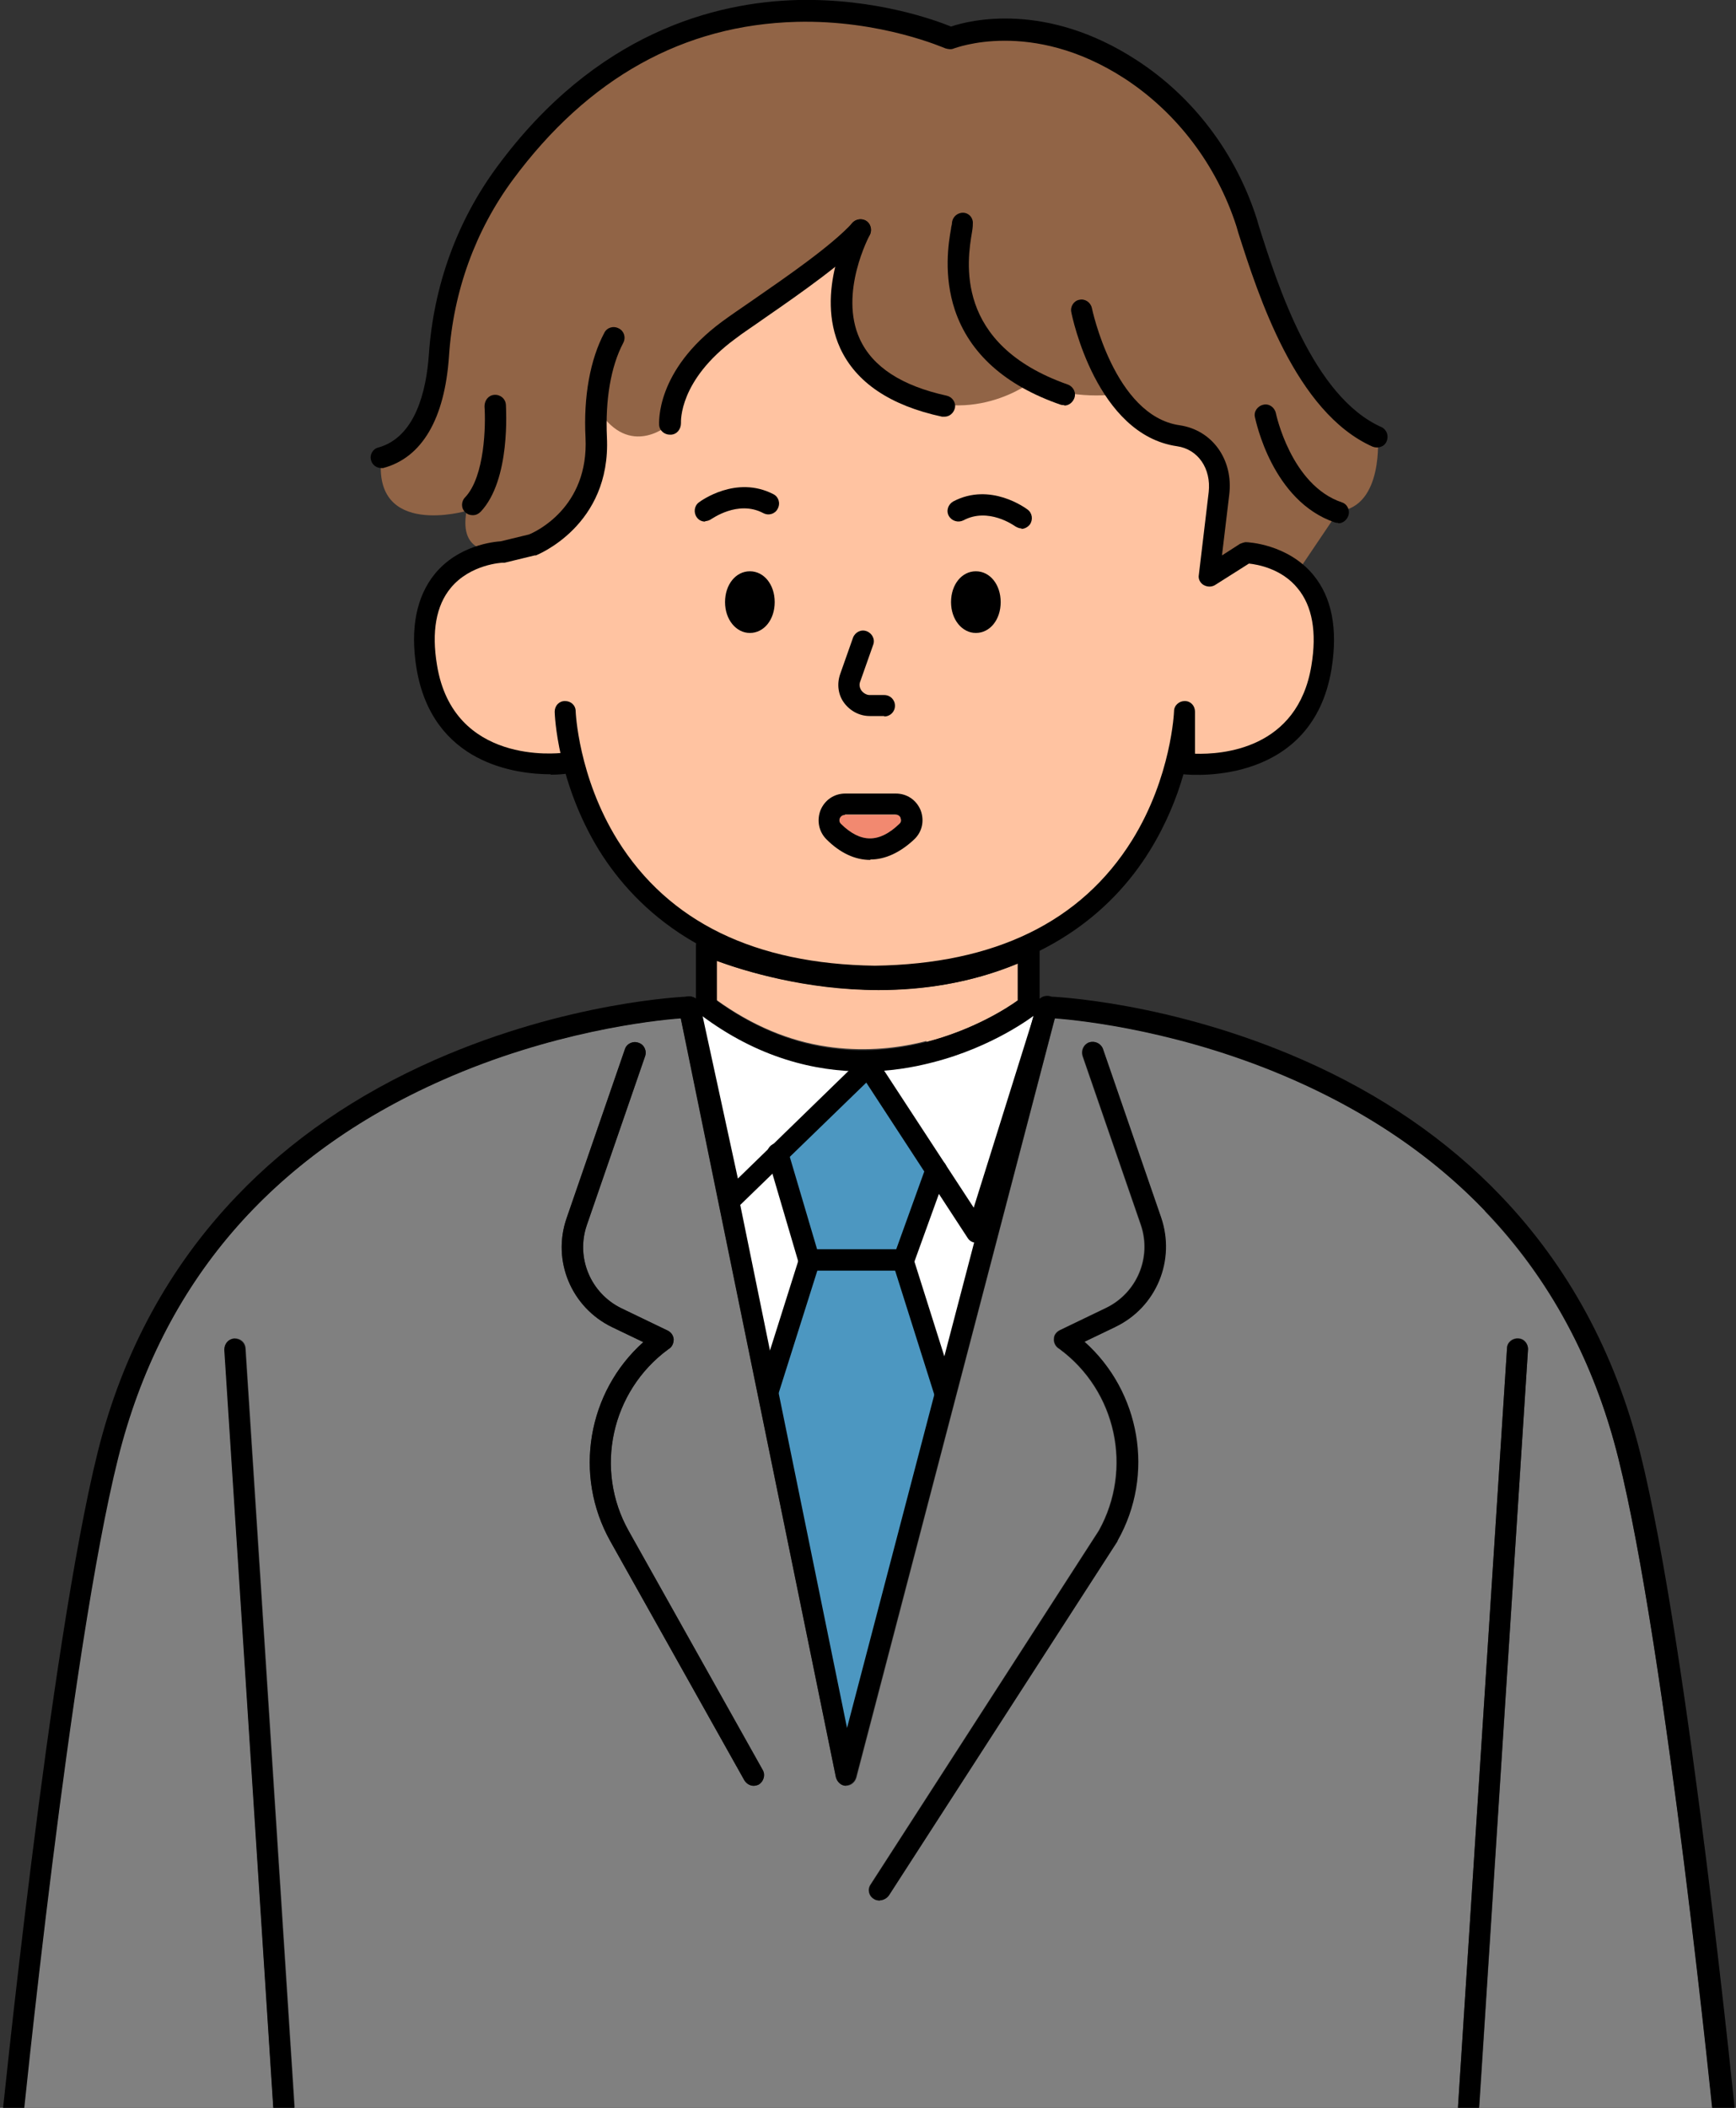 <?xml version="1.0" encoding="UTF-8"?>
<svg id="_圖層_1" data-name="圖層 1" xmlns="http://www.w3.org/2000/svg" viewBox="0 0 40.56 49.22">
  <rect x="0" y="0" width="40.56" height="49.22" fill="#333333" stroke="none"/>
  <defs>
    <style>
      .cls-1 {
        fill: gray;
      }

      .cls-2 {
        fill: #f28970;
      }

      .cls-3 {
        fill: #fff;
      }

      .cls-4 {
        fill: #916446;
      }

      .cls-5 {
        fill: #ffc3a1;
      }

      .cls-6 {
        fill: #4c97c1;
      }
    </style>
  </defs>
  <path class="cls-5" d="M12.45,12.71s1.52-.47,1.5-2.32c0,0-.16-1.06,0-1.47,0,0,2.74-7.32,11.45-1.7,0,0,.86,3.04,2.49,3.06,0,0,.68.43.53,1.69l-.16,1.34.84-.42s2.04-.02,1.82,2.22c-.22,2.24-1.47,2.8-3.27,2.71,0,0-1.26,4.88-6.95,4.98,0,0-5.87.48-7.31-4.96,0,0-3.12.45-3.41-2.27-.29-2.72,1.34-2.57,2.47-2.85Z"/>
  <path class="cls-3" d="M19.76,41.42l4.7-17.9-.43-.02s-1.9,1.41-3.75,1.28c-1.85-.14-3.92-1.28-3.92-1.28l-.26.02,3.66,17.9Z"/>
  <path class="cls-5" d="M21.65,24.33c1.08-.28,1.87-.78,2.13-.97v-.86c-1.8.75-3.64.68-4.9.48-.96-.15-1.72-.39-2.14-.55v.92c.82.59,1.69.96,2.59,1.09.75.11,1.53.07,2.31-.13Z"/>
  <path class="cls-2" d="M20.92,19.03h-1.18c-.08,0-.11.06-.12.08-.01.03-.02.08.03.13.46.45.89.45,1.36,0,.06-.05.04-.11.03-.14,0-.02-.04-.08-.12-.08Z"/>
  <path class="cls-1" d="M34.7,28.28c-1.21-1.26-2.71-2.3-4.47-3.07-2.54-1.13-4.9-1.38-5.58-1.44l-4.64,17.74c-.03.11-.13.19-.24.19,0,0,0,0,0,0-.12,0-.21-.09-.24-.2l-1.83-8.96s0,0,0,0l-1.79-8.77c-.7.06-3.04.32-5.57,1.44-1.76.78-3.26,1.81-4.47,3.07-1.51,1.57-2.55,3.51-3.12,5.76-1.08,4.32-2.16,14.87-2.25,15.68h5.92l-1.17-18.21c0-.14.09-.25.23-.26.14,0,.25.09.26.23l1.18,18.25h27.11l1.18-18.25c0-.14.13-.24.26-.23.14,0,.24.13.23.26l-1.17,18.21h5.53c-.08-.81-1.17-11.37-2.25-15.68-.56-2.25-1.61-4.19-3.12-5.76ZM17.73,41.67s-.08.03-.12.03c-.09,0-.17-.05-.22-.13l-3.13-5.58c-.87-1.55-.53-3.49.77-4.65l-.73-.35c-.95-.46-1.41-1.55-1.06-2.55l1.36-3.94c.04-.13.19-.2.32-.15.13.04.2.19.15.32l-1.36,3.94c-.26.76.09,1.59.81,1.94l1.08.52c.08.04.13.11.14.2,0,.09-.03.17-.1.22l-.03.02c-1.33.98-1.73,2.8-.92,4.24l3.13,5.58c.07.12.02.27-.09.34ZM26.05,30.99l-.73.35c1.3,1.16,1.65,3.1.77,4.65,0,0,0,0,0,.01l-5.34,8.27c-.05.07-.13.11-.21.11-.05,0-.09-.01-.13-.04-.12-.07-.15-.23-.07-.34l5.33-8.26c.8-1.44.41-3.26-.92-4.24l-.03-.02c-.07-.05-.11-.14-.1-.22,0-.09.06-.16.14-.2l1.08-.52c.72-.35,1.07-1.18.81-1.94l-1.36-3.94c-.04-.13.02-.27.15-.32.13-.04.27.02.32.15l1.36,3.94c.34,1-.11,2.09-1.06,2.55Z"/>
  <path class="cls-4" d="M15.65,9.9s-.86.78-1.59-.21c0,0,.03,3.24-2.49,3.16,0,0-.86.12-.67-.92,0,0-2.2.64-1.99-1.25,0,0,1.21-.1,1.5-3.47,0,0,2.26-9.12,11.81-6.33,0,0,2.62-.84,4.58.98,1.96,1.82,2.29,3.16,2.29,3.16,0,0,1.33,4.48,3.1,5.15,0,0,.15,1.66-.92,1.77l-.85,1.26s-1.12-.68-2.15.08l.28-1.99s-.19-1.12-1.12-1.24c0,0-.79.07-1.3-.85,0,0-1.09.18-2.02-.29,0,0-1.48,1.16-3.25.13,0,0-1.02-.33-1.2-1.51,0,0-.15-1.17.44-2.18,0,0-.94.82-2.14,1.78,0,0-.58.41-1.58,1.12,0,0-.89.88-.73,1.64Z"/>
  <path class="cls-6" d="M18.17,26.94l.73,2.48-.97,2.81,1.82,9.19s2.39-8.76,2.35-8.96c-.04-.2-1.01-3.04-1.01-3.04l.76-2.1-1.59-2.55-2.11,2.17Z"/>
  <g>
    <g>
      <path d="M6.67,50c-.13,0-.24-.1-.25-.23l-1.18-18.25c0-.14.09-.25.23-.26.14,0,.25.09.26.23l1.18,18.25c0,.14-.09.25-.23.26,0,0-.01,0-.02,0Z"/>
      <path d="M34.28,50s-.01,0-.02,0c-.14,0-.24-.13-.23-.26l1.18-18.25c0-.14.13-.24.26-.23.14,0,.24.13.23.26l-1.18,18.25c0,.13-.12.23-.25.23Z"/>
      <path d="M20.18,25.02c-1.13,0-2.47-.31-3.82-1.33-.06-.05-.1-.12-.1-.2v-1.41c0-.08.04-.16.11-.21.07-.05.16-.05.24-.02.04.02,3.89,1.69,7.32.05.08-.04.17-.03.24.01.07.05.12.12.12.21v1.37c0,.08-.04.15-.1.2-.04.03-.98.76-2.41,1.12-.46.12-1,.21-1.6.21ZM16.75,23.37c1.51,1.09,3.16,1.41,4.9.96,1.08-.28,1.87-.78,2.13-.97v-.86c-1.11.46-2.23.62-3.25.62-1.71,0-3.15-.45-3.78-.68v.92Z"/>
      <path d="M20.33,20.08c-.35,0-.7-.16-1.02-.48-.18-.18-.23-.44-.14-.68.1-.24.32-.39.58-.39h1.18c.26,0,.48.15.58.39.09.24.04.5-.15.68-.33.31-.68.47-1.02.47ZM19.74,19.03c-.08,0-.11.06-.12.08-.01.03-.02.08.03.13.46.45.89.45,1.36,0,.06-.05.04-.11.03-.14,0-.02-.04-.08-.12-.08h-1.18Z"/>
      <path d="M40.31,50c-.13,0-.23-.1-.25-.22-.01-.11-1.13-11.26-2.25-15.73-1.02-4.09-3.57-7.06-7.58-8.83-2.56-1.13-4.92-1.39-5.59-1.44l-1.59,5.07c-.03.09-.11.16-.2.17-.1.01-.19-.03-.24-.11l-2.37-3.63-2.99,2.9c-.06.06-.16.09-.24.06-.09-.03-.15-.1-.17-.18l-.93-4.28c-.69.05-3.04.32-5.57,1.44-4.01,1.77-6.56,4.75-7.58,8.83-1.12,4.47-2.24,15.62-2.25,15.73-.01.14-.13.24-.27.22-.14-.01-.24-.14-.22-.27.01-.11,1.14-11.3,2.26-15.81.58-2.34,1.68-4.35,3.25-5.99,1.25-1.31,2.81-2.38,4.63-3.18,3.09-1.36,5.83-1.48,5.95-1.48.12,0,.23.08.25.2l.88,4.05,2.88-2.8c.05-.05.13-.08.2-.07.07,0,.14.05.18.11l2.25,3.44,1.49-4.76c.03-.11.13-.18.25-.17.12,0,2.85.12,5.95,1.48,1.82.8,3.38,1.87,4.63,3.18,1.57,1.64,2.66,3.65,3.25,5.99,1.13,4.51,2.25,15.69,2.26,15.81.01.14-.09.26-.22.27,0,0-.02,0-.02,0Z"/>
      <path d="M21.11,29.67h-2.21c-.11,0-.21-.07-.24-.18l-.73-2.48c-.04-.13.04-.27.17-.31.13-.04.27.04.31.17l.68,2.3h1.85l.7-1.94c.05-.13.19-.2.32-.15.13.05.2.19.15.32l-.76,2.1c-.04.1-.13.16-.23.16Z"/>
      <path d="M19.77,41.7s0,0,0,0c-.12,0-.21-.09-.24-.2l-3.67-17.94c-.03-.13.06-.27.19-.29.13-.03.27.06.29.19l3.45,16.89,4.43-16.91c.03-.13.17-.21.3-.18.13.03.21.17.18.3l-4.7,17.94c-.03.11-.13.19-.24.19Z"/>
      <path d="M17.94,32.74s-.05,0-.07-.01c-.13-.04-.2-.18-.16-.31l.97-3.07c.04-.13.18-.2.31-.16.13.04.2.18.16.31l-.97,3.07c-.03.11-.13.17-.24.17Z"/>
      <path d="M22.07,32.74c-.11,0-.2-.07-.24-.17l-.97-3.07c-.04-.13.03-.27.16-.31.13-.04.27.03.31.16l.97,3.07c.04.13-.03.27-.16.31-.02,0-.05.01-.07.01Z"/>
      <path d="M17.61,41.7c-.09,0-.17-.05-.22-.13l-3.13-5.58c-.87-1.55-.53-3.49.77-4.65l-.73-.35c-.95-.46-1.41-1.55-1.06-2.55l1.36-3.94c.04-.13.19-.2.32-.15.13.04.2.19.15.32l-1.36,3.94c-.26.76.09,1.59.81,1.94l1.08.52c.08.04.13.11.14.2,0,.09-.03.17-.1.22l-.03.02c-1.33.98-1.73,2.8-.92,4.24l3.13,5.58c.07.12.02.27-.09.34-.04.02-.08.03-.12.03Z"/>
      <path d="M20.55,44.38s-.09-.01-.13-.04c-.12-.07-.15-.23-.07-.34l5.33-8.26c.8-1.44.41-3.26-.92-4.24l-.03-.02c-.07-.05-.11-.14-.1-.22,0-.09.06-.16.14-.2l1.08-.52c.72-.35,1.07-1.18.81-1.94l-1.36-3.94c-.04-.13.02-.27.15-.32.13-.04.27.02.32.15l1.36,3.94c.34,1-.11,2.09-1.06,2.55l-.73.35c1.3,1.16,1.65,3.1.77,4.65,0,0,0,0,0,.01l-5.34,8.27c-.05.07-.13.11-.21.11ZM25.89,35.87h0,0Z"/>
      <g>
        <ellipse cx="17.52" cy="14.06" rx=".33" ry=".47"/>
        <path d="M17.52,14.78c-.32,0-.58-.31-.58-.72s.25-.72.58-.72.58.31.58.72-.25.72-.58.72ZM17.52,14.28h0,0ZM17.52,13.84s-.08.09-.08.22.05.2.08.22c.03-.01.08-.09.08-.22s-.05-.2-.08-.22Z"/>
      </g>
      <g>
        <ellipse cx="22.8" cy="14.06" rx=".33" ry=".47"/>
        <path d="M22.8,14.78c-.32,0-.58-.31-.58-.72s.25-.72.58-.72.58.31.58.72-.25.72-.58.72ZM22.81,14.28h0,0ZM22.8,13.84s-.08.09-.08.22.05.2.08.22c.03-.01.08-.09.08-.22s-.05-.2-.08-.22Z"/>
      </g>
      <path d="M20.66,16.72h-.34c-.24,0-.46-.12-.6-.31s-.17-.44-.09-.67l.3-.85c.05-.13.19-.2.32-.15.13.05.2.19.15.32l-.3.85c-.03.07-.02.15.03.22.05.06.12.1.19.1h.34c.14,0,.25.11.25.25s-.11.25-.25.25Z"/>
      <path d="M22.06,9.73s-.03,0-.05,0c-1.21-.26-2.01-.8-2.38-1.6-.6-1.31.21-2.81.25-2.88.07-.12.22-.16.34-.1.12.07.16.22.1.34h0s-.73,1.35-.23,2.43c.3.65.98,1.09,2.03,1.32.13.03.22.16.19.29-.03.12-.13.2-.24.2Z"/>
      <path d="M24.86,9.46s-.05,0-.08-.01c-1.3-.45-2.13-1.2-2.47-2.21-.27-.81-.15-1.57-.09-1.9,0-.04.02-.09.02-.11,0-.13.09-.24.22-.26.14-.02.26.08.27.22,0,.06,0,.11-.02.23-.11.65-.44,2.62,2.24,3.56.13.05.2.19.15.32-.04.1-.13.17-.23.17ZM22.23,5.24s0,0,0,.01c0,0,0,0,0-.01Z"/>
      <path d="M8.91,10.93c-.11,0-.21-.07-.24-.18-.04-.13.04-.27.17-.3.86-.24,1.12-1.31,1.18-2.17.11-1.61.66-3.12,1.59-4.38C13.92.76,16.71.05,18.64,0c1.82-.04,3.21.47,3.58.62.44-.15,2.22-.59,4.33.78,1.33.86,2.33,2.18,2.82,3.73l.04.14c.44,1.39,1.27,3.99,2.86,4.7.13.06.18.2.13.33s-.2.18-.33.13c-1.8-.8-2.67-3.53-3.14-5l-.04-.14c-.46-1.43-1.39-2.66-2.62-3.46-2.18-1.41-3.96-.7-3.98-.7-.06.03-.13.02-.2,0-.01,0-1.5-.67-3.48-.62-2.64.07-4.87,1.31-6.63,3.69-.87,1.18-1.39,2.6-1.49,4.12-.1,1.46-.63,2.37-1.54,2.61-.02,0-.04,0-.07,0Z"/>
      <path d="M31.27,12.21s-.05,0-.08-.01c-1.47-.5-1.85-2.38-1.87-2.46-.03-.13.06-.26.2-.29.13-.03.26.06.29.2h0s.35,1.68,1.54,2.08c.13.04.2.19.15.32-.04.1-.13.17-.23.17Z"/>
      <path d="M11.04,12.03c-.06,0-.12-.02-.17-.07-.1-.09-.1-.25,0-.35.46-.49.48-1.69.45-2.12,0-.14.09-.26.23-.27s.26.09.27.23c0,.07.12,1.75-.59,2.5-.05.05-.11.08-.18.08Z"/>
      <path d="M12.87,18.08c-.81,0-2.77-.24-3.14-2.48-.15-.93,0-1.67.43-2.2.55-.67,1.38-.75,1.54-.76l.66-.16c.15-.06,1.4-.63,1.32-2.26-.05-.96.11-1.83.44-2.45.06-.12.21-.17.34-.1.12.06.17.21.1.34-.29.55-.42,1.33-.38,2.2.1,2.07-1.64,2.75-1.66,2.76,0,0-.02,0-.03,0l-.7.17s-.03,0-.05,0c0,0-.75.03-1.21.59-.34.41-.45,1.02-.32,1.8.38,2.34,2.83,2.06,2.93,2.05.14-.02.26.08.28.21.02.14-.08.26-.21.28,0,0-.14.02-.35.02Z"/>
      <path d="M15.65,10.15c-.13,0-.24-.1-.25-.22,0-.05-.09-1.27,1.47-2.42.19-.14.44-.31.73-.51.78-.54,1.84-1.27,2.32-1.8.09-.1.25-.11.35-.02.1.09.11.25.02.35-.52.57-1.56,1.3-2.4,1.88-.28.2-.53.36-.71.5-1.32.97-1.27,1.93-1.27,1.97,0,.14-.09.26-.23.27,0,0-.01,0-.02,0Z"/>
      <path d="M20.6,23.04s-.07,0-.11,0h-.12c-.07,0-.15,0-.22,0-.02,0-.05,0-.07-.01-3.48-.15-5.22-1.79-6.08-3.17-.98-1.59-1.04-3.17-1.04-3.24,0-.14.1-.25.24-.25.14,0,.25.1.25.24,0,.01.06,1.53.98,3.01,1.19,1.91,3.21,2.89,6.01,2.93,2.8-.04,4.82-1.02,6.01-2.93.92-1.48.98-3,.98-3.01,0-.14.12-.24.25-.24.14,0,.24.11.24.25v.98c.63.02,2.4-.1,2.72-2.06.13-.78.02-1.39-.32-1.8-.37-.46-.94-.56-1.14-.58l-.79.5c-.08.05-.18.05-.27,0-.08-.05-.13-.14-.11-.24l.23-1.93c.06-.55-.25-1-.74-1.07-1.88-.27-2.45-3.02-2.47-3.13-.03-.13.06-.27.19-.29.13-.03.26.06.29.19h0s.52,2.52,2.05,2.74c.76.11,1.26.8,1.16,1.62l-.17,1.42.42-.27s.09-.04.14-.04c.04,0,.97.04,1.57.76.44.53.58,1.27.43,2.2-.44,2.68-3.17,2.49-3.46,2.46-.15.53-.4,1.16-.79,1.79-.86,1.39-2.61,3.02-6.08,3.17-.02,0-.05.01-.07.01-.04,0-.08,0-.11,0Z"/>
    </g>
    <path d="M16.48,12.18c-.08,0-.15-.03-.2-.1-.08-.11-.06-.27.05-.35.04-.03.87-.64,1.74-.19.12.06.17.21.1.34-.06.12-.21.17-.34.1-.59-.31-1.2.14-1.21.14-.04.03-.1.05-.15.05Z"/>
    <path d="M23.87,12.34c-.05,0-.1-.02-.15-.05-.03-.02-.63-.45-1.21-.14-.12.06-.27.02-.34-.1s-.02-.27.1-.34c.87-.46,1.7.16,1.74.19.11.08.13.24.05.35-.05.06-.12.1-.2.1Z"/>
  </g>
</svg>